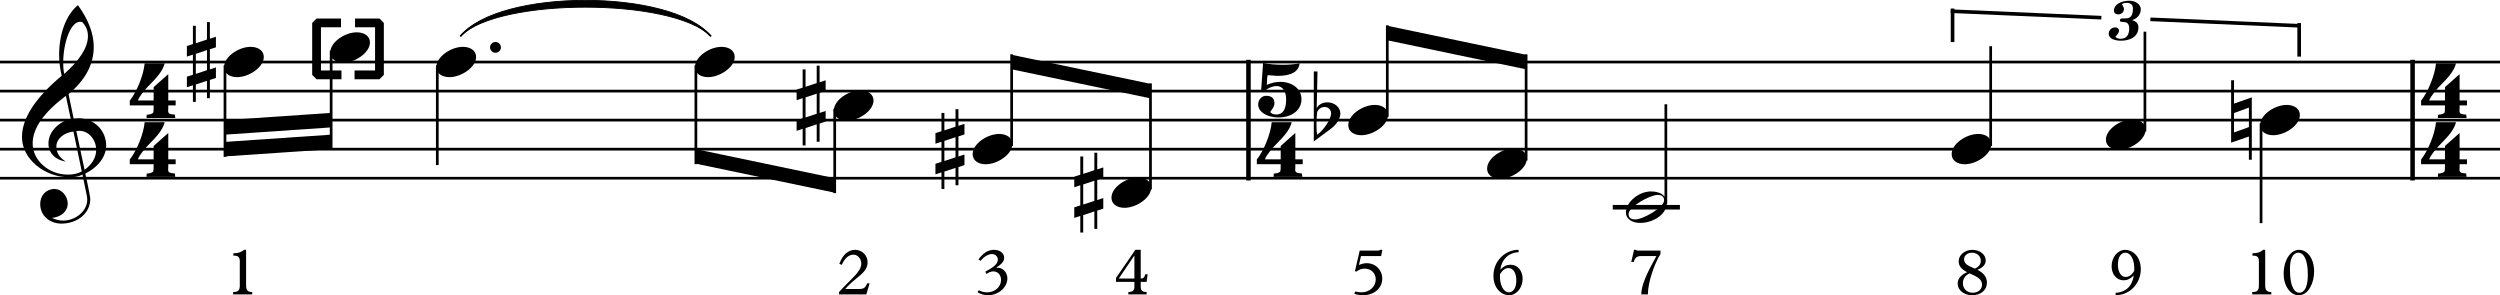 <?xml version="1.0" encoding="UTF-8" standalone="no"?>
<svg
   xmlns:dc="http://purl.org/dc/elements/1.1/"
   xmlns:cc="http://creativecommons.org/ns#"
   xmlns:rdf="http://www.w3.org/1999/02/22-rdf-syntax-ns#"
   xmlns:svg="http://www.w3.org/2000/svg"
   xmlns="http://www.w3.org/2000/svg"
   xmlns:sodipodi="http://sodipodi.sourceforge.net/DTD/sodipodi-0.dtd"
   xmlns:inkscape="http://www.inkscape.org/namespaces/inkscape"
   width="150.598mm"
   height="17.784mm"
   viewBox="0 0 1708.284 201.584"
   version="1.2"
   id="svg370"
   sodipodi:docname="Denisov dodecaphony 006.svg"
   inkscape:version="0.92.0 r15299">
  <sodipodi:namedview
     pagecolor="#ffffff"
     bordercolor="#666666"
     borderopacity="1"
     objecttolerance="10"
     gridtolerance="10"
     guidetolerance="10"
     inkscape:pageopacity="0"
     inkscape:pageshadow="2"
     inkscape:window-width="1951"
     inkscape:window-height="1520"
     id="namedview372"
     showgrid="false"
     fit-margin-top="0"
     fit-margin-left="0"
     fit-margin-right="0"
     fit-margin-bottom="0"
     showborder="false"
     inkscape:zoom="1.6287804"
     inkscape:cx="226.31297"
     inkscape:cy="-24.8468"
     inkscape:window-x="0"
     inkscape:window-y="0"
     inkscape:window-maximized="0"
     inkscape:current-layer="g368" />
  <desc
     id="desc10">Generated with Qt</desc>
  <defs
     id="defs12" />
  <g
     id="g368"
     style="fill:none;fill-rule:evenodd;stroke:#000000;stroke-width:1;stroke-linecap:square;stroke-linejoin:bevel"
     transform="translate(-187.264,-532.41)">
    <g
       transform="scale(0.62)"
       font-size="8.1"
       font-weight="400"
       font-style="normal"
       id="g16"
       style="font-style:normal;font-weight:400;font-size:8.1px;font-family:'MS Shell Dlg 2';fill:none;stroke:#000000;stroke-width:5;stroke-linecap:butt;stroke-linejoin:bevel;stroke-opacity:1">
      <path
         style="vector-effect:none;fill:none"
         d="m 1678,927 v 128"
         id="polyline14"
         inkscape:connector-curvature="0" />
    </g>
    <g
       transform="scale(0.62)"
       font-size="8.1"
       font-weight="400"
       font-style="normal"
       id="g20"
       style="font-style:normal;font-weight:400;font-size:8.1px;font-family:'MS Shell Dlg 2';fill:none;stroke:#000000;stroke-width:5;stroke-linecap:butt;stroke-linejoin:bevel;stroke-opacity:1">
      <path
         style="vector-effect:none;fill:none"
         d="m 2961,927 v 128"
         id="polyline18"
         inkscape:connector-curvature="0" />
    </g>
    <g
       transform="scale(0.62)"
       font-size="8.1"
       font-weight="400"
       font-style="normal"
       id="g26"
       style="font-style:normal;font-weight:400;font-size:8.1px;font-family:'MS Shell Dlg 2';fill:none;stroke:#000000;stroke-width:1;stroke-linecap:square;stroke-linejoin:bevel;stroke-opacity:1" />
    <g
       transform="matrix(0.62,0,0,0.62,340.423,692.455)"
       font-size="8.1"
       font-weight="400"
       font-style="normal"
       id="g30"
       style="font-style:normal;font-weight:400;font-size:8.1px;font-family:'MS Shell Dlg 2';fill:none;stroke:#000000;stroke-width:1;stroke-linecap:square;stroke-linejoin:bevel;stroke-opacity:1">
      <g
         aria-label="1"
         style="font-style:normal;font-weight:400;font-size:74px;font-family:'Plantin MT Std';fill:#000000;fill-opacity:1;stroke:none"
         id="text28">
        <path
           d="m 24.198,17.083 h -2.146 c -3.626,2.812 -6.66,3.774 -11.914,3.774 v 2.664 h 1.258 c 4.292,0 5.846,2.072 5.846,6.068 v 27.232 c 0,4.514 -1.924,6.734 -6.142,6.734 H 9.916 v 2.664 h 21.016 v -2.664 h -0.74 c -4.366,0 -5.994,-2.442 -5.994,-6.956 z"
           style="font-style:normal;font-weight:400;font-size:74px;font-family:'Plantin MT Std';fill:#000000;fill-opacity:1;stroke:none"
           id="path1356"
           inkscape:connector-curvature="0" />
      </g>
    </g>
    <g
       transform="matrix(0.62,0,0,0.62,340.423,692.455)"
       font-size="8.1"
       font-weight="400"
       font-style="normal"
       id="g32"
       style="font-style:normal;font-weight:400;font-size:8.1px;font-family:'MS Shell Dlg 2';fill:none;stroke:#000000;stroke-width:1;stroke-linecap:square;stroke-linejoin:bevel;stroke-opacity:1" />
    <g
       transform="scale(0.62)"
       font-size="8.1"
       font-weight="400"
       font-style="normal"
       id="g34"
       style="font-style:normal;font-weight:400;font-size:8.1px;font-family:'MS Shell Dlg 2';fill:none;stroke:#000000;stroke-width:1;stroke-linecap:square;stroke-linejoin:bevel;stroke-opacity:1" />
    <g
       transform="scale(0.62)"
       font-size="8.1"
       font-weight="400"
       font-style="normal"
       id="g40"
       style="font-style:normal;font-weight:400;font-size:8.1px;font-family:'MS Shell Dlg 2';fill:none;stroke:#000000;stroke-width:1;stroke-linecap:square;stroke-linejoin:bevel;stroke-opacity:1" />
    <g
       transform="matrix(0.62,0,0,0.62,758.356,692.455)"
       font-size="8.1"
       font-weight="400"
       font-style="normal"
       id="g44"
       style="font-style:normal;font-weight:400;font-size:8.1px;font-family:'MS Shell Dlg 2';fill:none;stroke:#000000;stroke-width:1;stroke-linecap:square;stroke-linejoin:bevel;stroke-opacity:1">
      <g
         aria-label="2"
         style="font-style:normal;font-weight:400;font-size:74px;font-family:'Plantin MT Std';fill:#000000;fill-opacity:1;stroke:none"
         id="text42">
        <path
           d="m 37.296,54.009 h -2.59 c -2.072,4.884 -3.922,6.216 -8.658,6.216 h -15.54 c 10.804,-13.098 24.568,-17.168 24.568,-29.378 0,-7.622 -6.068,-13.764 -13.764,-13.764 -7.622,0 -13.838,5.55 -17.39,15.466 l 2.738,1.11 c 3.034,-7.178 7.622,-11.248 12.802,-11.248 4.736,0 8.658,4.44 8.658,9.842 0,9.028 -10.878,16.28 -24.494,31.302 v 2.664 H 33.67 Z"
           style="font-style:normal;font-weight:400;font-size:74px;font-family:'Plantin MT Std';fill:#000000;fill-opacity:1;stroke:none"
           id="path1353"
           inkscape:connector-curvature="0" />
      </g>
    </g>
    <g
       transform="matrix(0.62,0,0,0.62,758.356,692.455)"
       font-size="8.1"
       font-weight="400"
       font-style="normal"
       id="g46"
       style="font-style:normal;font-weight:400;font-size:8.1px;font-family:'MS Shell Dlg 2';fill:none;stroke:#000000;stroke-width:1;stroke-linecap:square;stroke-linejoin:bevel;stroke-opacity:1" />
    <g
       transform="scale(0.62)"
       font-size="8.1"
       font-weight="400"
       font-style="normal"
       id="g48"
       style="font-style:normal;font-weight:400;font-size:8.1px;font-family:'MS Shell Dlg 2';fill:none;stroke:#000000;stroke-width:1;stroke-linecap:square;stroke-linejoin:bevel;stroke-opacity:1" />
    <g
       transform="matrix(0.62,0,0,0.62,853.228,692.455)"
       font-size="8.1"
       font-weight="400"
       font-style="normal"
       id="g52"
       style="font-style:normal;font-weight:400;font-size:8.1px;font-family:'MS Shell Dlg 2';fill:none;stroke:#000000;stroke-width:1;stroke-linecap:square;stroke-linejoin:bevel;stroke-opacity:1">
      <g
         aria-label="3"
         style="font-style:normal;font-weight:400;font-size:74px;font-family:'Plantin MT Std';fill:#000000;fill-opacity:1;stroke:none"
         id="text50">
        <path
           d="m 13.024,43.649 c 2.738,-1.85 5.328,-2.812 7.622,-2.812 4.81,0 8.51,3.922 8.51,9.398 0,7.77 -6.956,13.69 -15.392,13.69 -3.108,0 -5.55,-0.592 -9.102,-2.294 l -1.48,2.146 c 2.664,1.998 7.4,3.33 11.766,3.33 11.47,0 21.164,-8.732 21.164,-18.574 0,-6.364 -5.032,-12.654 -12.136,-11.618 l -0.148,-0.148 c 6.29,-4.144 8.732,-7.104 8.732,-10.878 0,-5.18 -4.736,-8.806 -11.248,-8.806 -6.586,0 -11.914,3.626 -17.02,10.508 l 2.072,1.628 c 4.366,-4.884 8.806,-7.474 12.802,-7.474 3.7,0 6.438,2.738 6.438,6.142 0,4.81 -4.514,8.14 -13.764,13.32 z"
           style="font-style:normal;font-weight:400;font-size:74px;font-family:'Plantin MT Std';fill:#000000;fill-opacity:1;stroke:none"
           id="path1350"
           inkscape:connector-curvature="0" />
      </g>
    </g>
    <g
       transform="matrix(0.62,0,0,0.62,853.228,692.455)"
       font-size="8.1"
       font-weight="400"
       font-style="normal"
       id="g54"
       style="font-style:normal;font-weight:400;font-size:8.1px;font-family:'MS Shell Dlg 2';fill:none;stroke:#000000;stroke-width:1;stroke-linecap:square;stroke-linejoin:bevel;stroke-opacity:1" />
    <g
       transform="scale(0.62)"
       font-size="8.1"
       font-weight="400"
       font-style="normal"
       id="g56"
       style="font-style:normal;font-weight:400;font-size:8.1px;font-family:'MS Shell Dlg 2';fill:none;stroke:#000000;stroke-width:1;stroke-linecap:square;stroke-linejoin:bevel;stroke-opacity:1" />
    <g
       transform="matrix(0.62,0,0,0.62,948.1,692.455)"
       font-size="8.1"
       font-weight="400"
       font-style="normal"
       id="g60"
       style="font-style:normal;font-weight:400;font-size:8.1px;font-family:'MS Shell Dlg 2';fill:none;stroke:#000000;stroke-width:1;stroke-linecap:square;stroke-linejoin:bevel;stroke-opacity:1">
      <g
         aria-label="4"
         style="font-style:normal;font-weight:400;font-size:74px;font-family:'Plantin MT Std';fill:#000000;fill-opacity:1;stroke:none"
         id="text58">
        <path
           d="m 30.044,52.381 h 6.512 l 1.11,-8.362 H 35.15 c -1.11,3.626 -2.146,4.736 -5.106,4.736 v -31.672 h -5.92 l -21.312,31.006 v 4.292 h 20.276 v 5.18 c 0,4.218 -1.628,5.994 -6.66,5.994 v 2.664 h 20.128 v -2.664 c -4.662,0 -6.512,-1.554 -6.512,-5.846 z m -6.956,-3.626 H 5.846 l 17.094,-25.234 h 0.148 z"
           style="font-style:normal;font-weight:400;font-size:74px;font-family:'Plantin MT Std';fill:#000000;fill-opacity:1;stroke:none"
           id="path1347"
           inkscape:connector-curvature="0" />
      </g>
    </g>
    <g
       transform="matrix(0.62,0,0,0.62,948.1,692.455)"
       font-size="8.1"
       font-weight="400"
       font-style="normal"
       id="g62"
       style="font-style:normal;font-weight:400;font-size:8.1px;font-family:'MS Shell Dlg 2';fill:none;stroke:#000000;stroke-width:1;stroke-linecap:square;stroke-linejoin:bevel;stroke-opacity:1" />
    <g
       transform="scale(0.62)"
       font-size="8.1"
       font-weight="400"
       font-style="normal"
       id="g64"
       style="font-style:normal;font-weight:400;font-size:8.1px;font-family:'MS Shell Dlg 2';fill:none;stroke:#000000;stroke-width:1;stroke-linecap:square;stroke-linejoin:bevel;stroke-opacity:1" />
    <g
       transform="matrix(0.62,0,0,0.62,1109.94,692.455)"
       font-size="8.1"
       font-weight="400"
       font-style="normal"
       id="g68"
       style="font-style:normal;font-weight:400;font-size:8.1px;font-family:'MS Shell Dlg 2';fill:none;stroke:#000000;stroke-width:1;stroke-linecap:square;stroke-linejoin:bevel;stroke-opacity:1">
      <g
         aria-label="5"
         style="font-style:normal;font-weight:400;font-size:74px;font-family:'Plantin MT Std';fill:#000000;fill-opacity:1;stroke:none"
         id="text66">
        <path
           d="m 10.36,17.971 -5.254,22.644 1.702,0.444 c 2.886,-2.294 5.624,-3.256 9.102,-3.256 7.03,0 12.136,4.958 12.136,11.988 0,7.844 -6.956,14.134 -15.54,14.134 -2.072,0 -4.218,-0.296 -7.03,-0.888 l -1.11,2.516 c 3.108,1.036 6.512,1.554 9.842,1.554 12.062,0 21.016,-7.77 21.016,-18.352 0,-9.546 -7.474,-16.946 -17.094,-16.946 -2.812,0 -5.18,0.592 -8.584,1.998 l 2.22,-9.842 h 22.2 l 1.406,-6.882 h -2.516 c -0.592,0.74 -1.332,0.888 -4.292,0.888 z"
           style="font-style:normal;font-weight:400;font-size:74px;font-family:'Plantin MT Std';fill:#000000;fill-opacity:1;stroke:none"
           id="path1344"
           inkscape:connector-curvature="0" />
      </g>
    </g>
    <g
       transform="matrix(0.62,0,0,0.62,1109.94,692.455)"
       font-size="8.1"
       font-weight="400"
       font-style="normal"
       id="g70"
       style="font-style:normal;font-weight:400;font-size:8.1px;font-family:'MS Shell Dlg 2';fill:none;stroke:#000000;stroke-width:1;stroke-linecap:square;stroke-linejoin:bevel;stroke-opacity:1" />
    <g
       transform="scale(0.62)"
       font-size="8.1"
       font-weight="400"
       font-style="normal"
       id="g72"
       style="font-style:normal;font-weight:400;font-size:8.1px;font-family:'MS Shell Dlg 2';fill:none;stroke:#000000;stroke-width:1;stroke-linecap:square;stroke-linejoin:bevel;stroke-opacity:1" />
    <g
       transform="matrix(0.62,0,0,0.62,1204.81,692.455)"
       font-size="8.1"
       font-weight="400"
       font-style="normal"
       id="g76"
       style="font-style:normal;font-weight:400;font-size:8.1px;font-family:'MS Shell Dlg 2';fill:none;stroke:#000000;stroke-width:1;stroke-linecap:square;stroke-linejoin:bevel;stroke-opacity:1">
      <g
         aria-label="6"
         style="font-style:normal;font-weight:400;font-size:74px;font-family:'Plantin MT Std';fill:#000000;fill-opacity:1;stroke:none"
         id="text74">
        <path
           d="m 32.486,17.083 c -14.208,-0.296 -27.75,11.914 -27.75,28.49 0,14.578 9.398,21.534 17.168,21.534 8.214,0 15.022,-8.14 15.022,-18.056 0,-8.88 -5.55,-15.54 -13.172,-15.54 -3.996,0 -7.548,1.332 -11.174,5.254 l -0.148,-0.148 c 1.628,-11.914 9.916,-18.574 20.054,-18.944 z m -20.498,26.714 c 3.256,-4.736 5.846,-6.586 9.472,-6.586 5.032,0 8.51,5.402 8.51,13.468 0,8.732 -3.7,13.246 -8.14,13.246 -6.29,0 -10.656,-8.88 -9.842,-20.128 z"
           style="font-style:normal;font-weight:400;font-size:74px;font-family:'Plantin MT Std';fill:#000000;fill-opacity:1;stroke:none"
           id="path1341"
           inkscape:connector-curvature="0" />
      </g>
    </g>
    <g
       transform="matrix(0.62,0,0,0.62,1204.81,692.455)"
       font-size="8.1"
       font-weight="400"
       font-style="normal"
       id="g78"
       style="font-style:normal;font-weight:400;font-size:8.1px;font-family:'MS Shell Dlg 2';fill:none;stroke:#000000;stroke-width:1;stroke-linecap:square;stroke-linejoin:bevel;stroke-opacity:1" />
    <g
       transform="scale(0.62)"
       font-size="8.1"
       font-weight="400"
       font-style="normal"
       id="g80"
       style="font-style:normal;font-weight:400;font-size:8.1px;font-family:'MS Shell Dlg 2';fill:none;stroke:#000000;stroke-width:1;stroke-linecap:square;stroke-linejoin:bevel;stroke-opacity:1" />
    <g
       transform="matrix(0.62,0,0,0.62,1299.69,692.455)"
       font-size="8.1"
       font-weight="400"
       font-style="normal"
       id="g84"
       style="font-style:normal;font-weight:400;font-size:8.1px;font-family:'MS Shell Dlg 2';fill:none;stroke:#000000;stroke-width:1;stroke-linecap:square;stroke-linejoin:bevel;stroke-opacity:1">
      <g
         aria-label="7"
         style="font-style:normal;font-weight:400;font-size:74px;font-family:'Plantin MT Std';fill:#000000;fill-opacity:1;stroke:none"
         id="text82">
        <path
           d="m 21.904,66.219 c 0.074,-13.172 7.03,-33.67 13.912,-44.474 v -3.774 H 13.912 c -1.184,0 -2.22,0 -3.108,-0.074 -0.888,-0.074 -1.702,-0.296 -2.368,-0.814 H 6.66 l -3.034,13.32 h 2.738 c 1.258,-4.736 3.478,-6.438 8.214,-6.438 h 16.724 c -10.508,18.87 -16.65,32.042 -16.65,42.254 z"
           style="font-style:normal;font-weight:400;font-size:74px;font-family:'Plantin MT Std';fill:#000000;fill-opacity:1;stroke:none"
           id="path1338"
           inkscape:connector-curvature="0" />
      </g>
    </g>
    <g
       transform="matrix(0.62,0,0,0.62,1299.69,692.455)"
       font-size="8.1"
       font-weight="400"
       font-style="normal"
       id="g86"
       style="font-style:normal;font-weight:400;font-size:8.1px;font-family:'MS Shell Dlg 2';fill:none;stroke:#000000;stroke-width:1;stroke-linecap:square;stroke-linejoin:bevel;stroke-opacity:1" />
    <g
       transform="scale(0.62)"
       font-size="8.1"
       font-weight="400"
       font-style="normal"
       id="g88"
       style="font-style:normal;font-weight:400;font-size:8.1px;font-family:'MS Shell Dlg 2';fill:none;stroke:#000000;stroke-width:1;stroke-linecap:square;stroke-linejoin:bevel;stroke-opacity:1" />
    <g
       transform="matrix(0.62,0,0,0.62,1522.29,692.455)"
       font-size="8.1"
       font-weight="400"
       font-style="normal"
       id="g92"
       style="font-style:normal;font-weight:400;font-size:8.1px;font-family:'MS Shell Dlg 2';fill:none;stroke:#000000;stroke-width:1;stroke-linecap:square;stroke-linejoin:bevel;stroke-opacity:1">
      <g
         aria-label="8"
         style="font-style:normal;font-weight:400;font-size:74px;font-family:'Plantin MT Std';fill:#000000;fill-opacity:1;stroke:none"
         id="text90">
        <path
           d="m 14.726,41.725 c -6.216,2.664 -10.434,6.808 -10.434,12.58 0,7.252 6.956,12.802 16.058,12.802 9.546,0 16.206,-5.698 16.206,-13.838 0,-5.92 -3.478,-10.73 -10.434,-14.134 6.29,-2.664 9.102,-5.92 9.102,-10.508 0,-6.438 -6.512,-11.544 -14.726,-11.544 -8.288,0 -15.096,5.698 -15.096,12.654 0,5.032 2.886,8.584 9.324,11.988 z m 8.584,-3.922 c -5.18,-2.442 -11.988,-4.144 -11.988,-10.286 0,-4.07 3.774,-7.252 8.658,-7.252 5.698,0 9.842,3.774 9.842,8.954 0,3.774 -2.146,6.586 -6.512,8.584 z m -5.92,5.254 c 8.806,3.7 13.764,6.438 13.764,12.506 0,5.106 -4.218,8.806 -10.212,8.806 -6.438,0 -10.878,-4.366 -10.878,-10.656 0,-4.662 2.59,-8.436 7.326,-10.656 z"
           style="font-style:normal;font-weight:400;font-size:74px;font-family:'Plantin MT Std';fill:#000000;fill-opacity:1;stroke:none"
           id="path1335"
           inkscape:connector-curvature="0" />
      </g>
    </g>
    <g
       transform="matrix(0.62,0,0,0.62,1522.29,692.455)"
       font-size="8.1"
       font-weight="400"
       font-style="normal"
       id="g94"
       style="font-style:normal;font-weight:400;font-size:8.1px;font-family:'MS Shell Dlg 2';fill:none;stroke:#000000;stroke-width:1;stroke-linecap:square;stroke-linejoin:bevel;stroke-opacity:1" />
    <g
       transform="scale(0.62)"
       font-size="8.1"
       font-weight="400"
       font-style="normal"
       id="g96"
       style="font-style:normal;font-weight:400;font-size:8.1px;font-family:'MS Shell Dlg 2';fill:none;stroke:#000000;stroke-width:1;stroke-linecap:square;stroke-linejoin:bevel;stroke-opacity:1" />
    <g
       transform="matrix(0.62,0,0,0.62,1627.71,692.455)"
       font-size="8.1"
       font-weight="400"
       font-style="normal"
       id="g100"
       style="font-style:normal;font-weight:400;font-size:8.1px;font-family:'MS Shell Dlg 2';fill:none;stroke:#000000;stroke-width:1;stroke-linecap:square;stroke-linejoin:bevel;stroke-opacity:1">
      <g
         aria-label="9"
         style="font-style:normal;font-weight:400;font-size:74px;font-family:'Plantin MT Std';fill:#000000;fill-opacity:1;stroke:none"
         id="text98">
        <path
           d="m 8.362,67.107 c 16.65,-0.074 27.75,-14.06 27.75,-28.416 0,-14.948 -9.62,-21.608 -17.168,-21.608 -8.214,0 -15.022,8.214 -15.022,18.056 0,8.88 5.55,15.54 13.172,15.54 3.996,0 7.252,-1.48 11.1,-5.18 l 0.148,0.148 c -1.924,12.21 -9.324,18.13 -19.98,18.87 z m 20.498,-26.714 c -2.664,4.44 -5.846,6.586 -9.472,6.586 -5.032,0 -8.51,-5.476 -8.51,-13.468 0,-8.584 3.404,-13.246 8.288,-13.246 5.624,0 10.508,7.622 9.694,20.128 z"
           style="font-style:normal;font-weight:400;font-size:74px;font-family:'Plantin MT Std';fill:#000000;fill-opacity:1;stroke:none"
           id="path1332"
           inkscape:connector-curvature="0" />
      </g>
    </g>
    <g
       transform="matrix(0.62,0,0,0.62,1627.71,692.455)"
       font-size="8.1"
       font-weight="400"
       font-style="normal"
       id="g102"
       style="font-style:normal;font-weight:400;font-size:8.1px;font-family:'MS Shell Dlg 2';fill:none;stroke:#000000;stroke-width:1;stroke-linecap:square;stroke-linejoin:bevel;stroke-opacity:1" />
    <g
       transform="scale(0.62)"
       font-size="8.1"
       font-weight="400"
       font-style="normal"
       id="g104"
       style="font-style:normal;font-weight:400;font-size:8.1px;font-family:'MS Shell Dlg 2';fill:none;stroke:#000000;stroke-width:1;stroke-linecap:square;stroke-linejoin:bevel;stroke-opacity:1" />
    <g
       transform="matrix(0.62,0,0,0.62,1720.1,692.455)"
       font-size="8.1"
       font-weight="400"
       font-style="normal"
       id="g108"
       style="font-style:normal;font-weight:400;font-size:8.1px;font-family:'MS Shell Dlg 2';fill:none;stroke:#000000;stroke-width:1;stroke-linecap:square;stroke-linejoin:bevel;stroke-opacity:1">
      <g
         aria-label="10"
         style="font-style:normal;font-weight:400;font-size:74px;font-family:'Plantin MT Std';fill:#000000;fill-opacity:1;stroke:none"
         id="text106">
        <path
           d="m 24.198,17.083 h -2.146 c -3.626,2.812 -6.66,3.774 -11.914,3.774 v 2.664 h 1.258 c 4.292,0 5.846,2.072 5.846,6.068 v 27.232 c 0,4.514 -1.924,6.734 -6.142,6.734 H 9.916 v 2.664 h 21.016 v -2.664 h -0.74 c -4.366,0 -5.994,-2.442 -5.994,-6.956 z"
           style="font-style:normal;font-weight:400;font-size:74px;font-family:'Plantin MT Std';fill:#000000;fill-opacity:1;stroke:none"
           id="path1327"
           inkscape:connector-curvature="0" />
        <path
           d="m 44.528,43.575 c 0,6.216 1.406,11.544 4.44,16.132 3.256,4.958 7.326,7.4 12.21,7.4 5.106,0 9.398,-2.96 12.58,-8.51 2.886,-5.18 4.366,-11.322 4.366,-17.76 0,-13.69 -7.03,-23.754 -16.724,-23.754 -9.472,0 -16.872,11.766 -16.872,26.492 z m 6.956,-4.44 c 0,-6.512 0.518,-9.916 1.924,-13.246 1.406,-3.404 4.218,-5.624 7.104,-5.624 6.808,0 10.656,8.658 10.656,24.198 0,5.994 -0.592,9.916 -1.924,13.542 -1.406,3.922 -4.292,6.364 -7.474,6.364 -2.664,0 -5.106,-1.702 -6.66,-4.81 -1.332,-2.59 -2.22,-5.18 -2.664,-7.77 -0.592,-3.7 -0.962,-8.14 -0.962,-12.654 z"
           style="font-style:normal;font-weight:400;font-size:74px;font-family:'Plantin MT Std';fill:#000000;fill-opacity:1;stroke:none"
           id="path1329"
           inkscape:connector-curvature="0" />
      </g>
    </g>
    <g
       transform="matrix(0.62,0,0,0.62,1720.1,692.455)"
       font-size="8.1"
       font-weight="400"
       font-style="normal"
       id="g110"
       style="font-style:normal;font-weight:400;font-size:8.1px;font-family:'MS Shell Dlg 2';fill:none;stroke:#000000;stroke-width:1;stroke-linecap:square;stroke-linejoin:bevel;stroke-opacity:1" />
    <g
       transform="scale(0.62)"
       font-size="8.1"
       font-weight="400"
       font-style="normal"
       id="g112"
       style="font-style:normal;font-weight:400;font-size:8.1px;font-family:'MS Shell Dlg 2';fill:none;stroke:#000000;stroke-width:1;stroke-linecap:square;stroke-linejoin:bevel;stroke-opacity:1" />
    <g
       transform="matrix(0.62,0,0,0.62,275.935,493.662)"
       font-size="8.1"
       font-weight="400"
       font-style="normal"
       id="g118"
       style="font-style:normal;font-weight:400;font-size:8.1px;font-family:'MS Shell Dlg 2';fill:none;stroke:#000000;stroke-width:1;stroke-linecap:square;stroke-linejoin:bevel;stroke-opacity:1">
      <g
         aria-label="4"
         style="font-style:normal;font-weight:400;font-size:129px;font-family:'Opus Std';fill:#000000;fill-opacity:1;stroke:none"
         id="text114">
        <path
           d="m 50.568,178.516 v -5.418 h -8.127 v -29.025 l -16.125,14.319 v 14.706 H 8.901 c 1.935,-4.902 7.224,-11.61 15.867,-20.253 7.869,-7.869 12.384,-14.835 13.674,-20.64 H 16.383 c -1.032,12.642 -8.514,31.089 -16.383,41.151 v 5.16 h 26.316 c 0,4.515 -0.129,7.095 -0.387,7.74 -0.774,1.419 -3.225,2.322 -7.224,2.58 l -0.258,3.612 h 31.734 l -0.516,-3.741 c -6.192,-0.516 -7.353,-1.161 -7.353,-4.386 0,-0.387 0,-1.161 0.129,-2.451 v -3.354 z"
           style="font-style:normal;font-weight:400;font-size:129px;font-family:'Opus Std';fill:#000000;fill-opacity:1;stroke:none"
           id="path1321"
           inkscape:connector-curvature="0" />
      </g>
      <g
         aria-label="4"
         style="font-style:normal;font-weight:400;font-size:129px;font-family:'Opus Std';fill:#000000;fill-opacity:1;stroke:none"
         id="text116">
        <path
           d="m 50.568,243.375 v -5.418 h -8.127 v -29.025 l -16.125,14.319 v 14.706 H 8.901 c 1.935,-4.902 7.224,-11.61 15.867,-20.253 7.869,-7.869 12.384,-14.835 13.674,-20.64 H 16.383 C 15.351,209.706 7.869,228.153 0,238.215 v 5.16 h 26.316 c 0,4.515 -0.129,7.095 -0.387,7.74 -0.774,1.419 -3.225,2.322 -7.224,2.58 l -0.258,3.612 h 31.734 l -0.516,-3.741 c -6.192,-0.516 -7.353,-1.161 -7.353,-4.386 0,-0.387 0,-1.161 0.129,-2.451 v -3.354 z"
           style="font-style:normal;font-weight:400;font-size:129px;font-family:'Opus Std';fill:#000000;fill-opacity:1;stroke:none"
           id="path1324"
           inkscape:connector-curvature="0" />
      </g>
    </g>
    <g
       transform="matrix(0.62,0,0,0.62,275.935,493.662)"
       font-size="8.1"
       font-weight="400"
       font-style="normal"
       id="g120"
       style="font-style:normal;font-weight:400;font-size:8.1px;font-family:'MS Shell Dlg 2';fill:none;stroke:#000000;stroke-width:1;stroke-linecap:square;stroke-linejoin:bevel;stroke-opacity:1" />
    <g
       transform="scale(0.62)"
       font-size="8.1"
       font-weight="400"
       font-style="normal"
       id="g122"
       style="font-style:normal;font-weight:400;font-size:8.1px;font-family:'MS Shell Dlg 2';fill:none;stroke:#000000;stroke-width:1;stroke-linecap:square;stroke-linejoin:bevel;stroke-opacity:1" />
    <g
       transform="matrix(0.62,0,0,0.62,1046.07,493.662)"
       font-size="8.1"
       font-weight="400"
       font-style="normal"
       id="g128"
       style="font-style:normal;font-weight:400;font-size:8.1px;font-family:'MS Shell Dlg 2';fill:none;stroke:#000000;stroke-width:1;stroke-linecap:square;stroke-linejoin:bevel;stroke-opacity:1">
      <g
         aria-label="5"
         style="font-style:normal;font-weight:400;font-size:129px;font-family:'Opus Std';fill:#000000;fill-opacity:1;stroke:none"
         id="text124">
        <path
           d="m 1.484,177.613 c 0,7.224 8.385,14.19 22.446,14.19 14.319,0 25.284,-7.869 25.284,-19.995 0,-11.739 -10.449,-19.221 -23.349,-19.221 -5.16,0 -10.062,1.161 -14.835,3.354 0,-3.741 0.516,-10.707 1.032,-10.707 1.935,0 8.901,0.774 10.707,0.774 15.222,0 23.349,-4.644 24.381,-13.803 -5.805,1.032 -11.61,1.548 -17.544,1.548 -9.417,0 -16.899,-0.645 -22.704,-2.064 -0.903,13.803 -1.677,24.252 -2.193,31.089 6.708,-0.903 4.644,-1.032 6.579,-2.193 3.741,-2.193 7.224,-3.354 10.578,-3.354 6.708,0 10.449,5.934 10.449,14.706 0,11.094 -3.612,16.641 -10.836,16.641 -2.967,0 -5.289,-0.903 -6.708,-2.709 0.129,-0.774 4.644,-5.418 4.644,-9.546 0,-5.547 -3.096,-8.385 -9.159,-8.385 -5.031,0 -8.772,4.515 -8.772,9.675 z"
           style="font-style:normal;font-weight:400;font-size:129px;font-family:'Opus Std';fill:#000000;fill-opacity:1;stroke:none"
           id="path1315"
           inkscape:connector-curvature="0" />
      </g>
      <g
         aria-label="4"
         style="font-style:normal;font-weight:400;font-size:129px;font-family:'Opus Std';fill:#000000;fill-opacity:1;stroke:none"
         id="text126">
        <path
           d="m 50.568,243.375 v -5.418 h -8.127 v -29.025 l -16.125,14.319 v 14.706 H 8.901 c 1.935,-4.902 7.224,-11.61 15.867,-20.253 7.869,-7.869 12.384,-14.835 13.674,-20.64 H 16.383 C 15.351,209.706 7.869,228.153 0,238.215 v 5.16 h 26.316 c 0,4.515 -0.129,7.095 -0.387,7.74 -0.774,1.419 -3.225,2.322 -7.224,2.58 l -0.258,3.612 h 31.734 l -0.516,-3.741 c -6.192,-0.516 -7.353,-1.161 -7.353,-4.386 0,-0.387 0,-1.161 0.129,-2.451 v -3.354 z"
           style="font-style:normal;font-weight:400;font-size:129px;font-family:'Opus Std';fill:#000000;fill-opacity:1;stroke:none"
           id="path1318"
           inkscape:connector-curvature="0" />
      </g>
    </g>
    <g
       transform="matrix(0.62,0,0,0.62,1046.07,493.662)"
       font-size="8.1"
       font-weight="400"
       font-style="normal"
       id="g130"
       style="font-style:normal;font-weight:400;font-size:8.1px;font-family:'MS Shell Dlg 2';fill:none;stroke:#000000;stroke-width:1;stroke-linecap:square;stroke-linejoin:bevel;stroke-opacity:1" />
    <g
       transform="scale(0.62)"
       font-size="8.1"
       font-weight="400"
       font-style="normal"
       id="g132"
       style="font-style:normal;font-weight:400;font-size:8.1px;font-family:'MS Shell Dlg 2';fill:none;stroke:#000000;stroke-width:1;stroke-linecap:square;stroke-linejoin:bevel;stroke-opacity:1" />
    <g
       transform="matrix(0.62,0,0,0.62,1841.63,493.662)"
       font-size="8.1"
       font-weight="400"
       font-style="normal"
       id="g138"
       style="font-style:normal;font-weight:400;font-size:8.1px;font-family:'MS Shell Dlg 2';fill:none;stroke:#000000;stroke-width:1;stroke-linecap:square;stroke-linejoin:bevel;stroke-opacity:1">
      <g
         aria-label="4"
         style="font-style:normal;font-weight:400;font-size:129px;font-family:'Opus Std';fill:#000000;fill-opacity:1;stroke:none"
         id="text134">
        <path
           d="m 50.568,178.516 v -5.418 h -8.127 v -29.025 l -16.125,14.319 v 14.706 H 8.901 c 1.935,-4.902 7.224,-11.61 15.867,-20.253 7.869,-7.869 12.384,-14.835 13.674,-20.64 H 16.383 c -1.032,12.642 -8.514,31.089 -16.383,41.151 v 5.16 h 26.316 c 0,4.515 -0.129,7.095 -0.387,7.74 -0.774,1.419 -3.225,2.322 -7.224,2.58 l -0.258,3.612 h 31.734 l -0.516,-3.741 c -6.192,-0.516 -7.353,-1.161 -7.353,-4.386 0,-0.387 0,-1.161 0.129,-2.451 v -3.354 z"
           style="font-style:normal;font-weight:400;font-size:129px;font-family:'Opus Std';fill:#000000;fill-opacity:1;stroke:none"
           id="path1309"
           inkscape:connector-curvature="0" />
      </g>
      <g
         aria-label="4"
         style="font-style:normal;font-weight:400;font-size:129px;font-family:'Opus Std';fill:#000000;fill-opacity:1;stroke:none"
         id="text136">
        <path
           d="m 50.568,243.375 v -5.418 h -8.127 v -29.025 l -16.125,14.319 v 14.706 H 8.901 c 1.935,-4.902 7.224,-11.61 15.867,-20.253 7.869,-7.869 12.384,-14.835 13.674,-20.64 H 16.383 C 15.351,209.706 7.869,228.153 0,238.215 v 5.16 h 26.316 c 0,4.515 -0.129,7.095 -0.387,7.74 -0.774,1.419 -3.225,2.322 -7.224,2.58 l -0.258,3.612 h 31.734 l -0.516,-3.741 c -6.192,-0.516 -7.353,-1.161 -7.353,-4.386 0,-0.387 0,-1.161 0.129,-2.451 v -3.354 z"
           style="font-style:normal;font-weight:400;font-size:129px;font-family:'Opus Std';fill:#000000;fill-opacity:1;stroke:none"
           id="path1312"
           inkscape:connector-curvature="0" />
      </g>
    </g>
    <g
       transform="matrix(0.62,0,0,0.62,1841.63,493.662)"
       font-size="8.1"
       font-weight="400"
       font-style="normal"
       id="g140"
       style="font-style:normal;font-weight:400;font-size:8.1px;font-family:'MS Shell Dlg 2';fill:none;stroke:#000000;stroke-width:1;stroke-linecap:square;stroke-linejoin:bevel;stroke-opacity:1" />
    <g
       transform="scale(0.62)"
       font-size="8.1"
       font-weight="400"
       font-style="normal"
       id="g142"
       style="font-style:normal;font-weight:400;font-size:8.1px;font-family:'MS Shell Dlg 2';fill:none;stroke:#000000;stroke-width:1;stroke-linecap:square;stroke-linejoin:bevel;stroke-opacity:1" />
    <g
       transform="matrix(0.517,0,0,0.62,31.214,0)"
       font-size="8.1"
       font-weight="400"
       font-style="normal"
       id="g146"
       style="font-style:normal;font-weight:400;font-size:8.1px;font-family:'MS Shell Dlg 2';fill:none;stroke:#000000;stroke-width:3;stroke-linecap:butt;stroke-linejoin:bevel;stroke-opacity:1">
      <path
         style="vector-effect:none;fill:none"
         d="M 302,1055 H 3608"
         id="polyline144"
         inkscape:connector-curvature="0" />
    </g>
    <g
       transform="matrix(0.517,0,0,0.62,31.214,0)"
       font-size="8.1"
       font-weight="400"
       font-style="normal"
       id="g150"
       style="font-style:normal;font-weight:400;font-size:8.1px;font-family:'MS Shell Dlg 2';fill:none;stroke:#000000;stroke-width:3;stroke-linecap:butt;stroke-linejoin:bevel;stroke-opacity:1">
      <path
         style="vector-effect:none;fill:none"
         d="M 302,1023 H 3608"
         id="polyline148"
         inkscape:connector-curvature="0" />
    </g>
    <g
       transform="matrix(0.517,0,0,0.62,31.214,0)"
       font-size="8.1"
       font-weight="400"
       font-style="normal"
       id="g154"
       style="font-style:normal;font-weight:400;font-size:8.1px;font-family:'MS Shell Dlg 2';fill:none;stroke:#000000;stroke-width:3;stroke-linecap:butt;stroke-linejoin:bevel;stroke-opacity:1">
      <path
         style="vector-effect:none;fill:none"
         d="M 302,991 H 3608"
         id="polyline152"
         inkscape:connector-curvature="0" />
    </g>
    <g
       transform="matrix(0.517,0,0,0.62,31.214,0)"
       font-size="8.1"
       font-weight="400"
       font-style="normal"
       id="g158"
       style="font-style:normal;font-weight:400;font-size:8.1px;font-family:'MS Shell Dlg 2';fill:none;stroke:#000000;stroke-width:3;stroke-linecap:butt;stroke-linejoin:bevel;stroke-opacity:1">
      <path
         style="vector-effect:none;fill:none"
         d="M 302,959 H 3608"
         id="polyline156"
         inkscape:connector-curvature="0" />
    </g>
    <g
       transform="matrix(0.517,0,0,0.62,31.214,0)"
       font-size="8.1"
       font-weight="400"
       font-style="normal"
       id="g162"
       style="font-style:normal;font-weight:400;font-size:8.1px;font-family:'MS Shell Dlg 2';fill:none;stroke:#000000;stroke-width:3;stroke-linecap:butt;stroke-linejoin:bevel;stroke-opacity:1">
      <path
         style="vector-effect:none;fill:none"
         d="M 302,927 H 3608"
         id="polyline160"
         inkscape:connector-curvature="0" />
    </g>
    <g
       transform="scale(0.62)"
       font-size="128"
       font-weight="400"
       font-style="normal"
       id="g166"
       style="font-style:normal;font-weight:400;font-size:128px;font-family:'Opus Std';fill:none;stroke:#000000;stroke-width:1;stroke-linecap:butt;stroke-linejoin:bevel;stroke-opacity:1">
      <g
         aria-label=""
         style="font-style:normal;font-weight:400;font-size:128px;font-family:'Opus Std';fill:#000000;fill-opacity:1;stroke:none"
         id="text164">
        <path
           d="m 392.944,1051.032 4.864,23.68 c 0.256,1.408 0.384,2.688 0.384,3.968 0,12.544 -12.8,23.04 -26.624,23.04 -4.224,0 -8.32,-1.024 -12.16,-2.944 9.856,-1.024 17.28,-7.04 17.28,-15.872 0,-7.808 -6.4,-16 -14.592,-16 -9.344,0 -15.744,7.168 -15.744,16.512 0,13.056 10.624,21.632 23.424,21.632 17.152,0 31.744,-11.136 31.744,-27.136 0,-3.584 -5.632,-28.928 -5.504,-28.032 13.696,-6.656 23.04,-18.432 23.04,-30.848 0,-17.024 -13.696,-30.08 -30.72,-30.08 -0.256,0 -2.048,0.128 -5.12,0.384 l -5.632,-27.008 c 19.072,-16.128 27.776,-33.28 27.776,-52.096 0,-14.464 -5.76,-29.824 -17.408,-45.952 -13.184,10.624 -20.736,31.872 -20.736,54.528 0,8.064 1.024,15.872 2.816,23.296 -29.184,24.448 -43.776,46.976 -43.776,67.584 0,24.192 24.96,44.288 52.096,44.288 6.016,0 10.496,-0.896 14.592,-2.944 z M 392.56,882.84 c 4.224,4.352 6.4,9.472 6.4,15.488 0,12.416 -8.832,26.368 -26.112,41.728 -0.896,-3.712 -1.152,-7.808 -1.152,-12.288 0,-21.504 7.936,-45.184 18.56,-45.184 0.896,0 1.664,0.128 2.304,0.256 z m 2.688,162.944 -9.088,-42.752 c 1.792,-0.128 2.816,-0.256 3.2,-0.256 11.008,0 18.688,10.368 18.688,20.992 0,8.448 -4.48,15.872 -12.8,22.016 z m -12.288,-42.24 9.216,44.032 c -4.48,2.432 -9.472,3.456 -15.488,3.456 -20.736,0 -38.656,-15.488 -38.656,-34.304 0,-17.024 12.672,-34.56 36.608,-52.48 l 5.376,25.6 c -13.312,2.816 -24.576,14.08 -24.576,26.752 0,10.752 7.68,18.304 19.2,20.096 -7.04,-4.352 -10.496,-9.856 -10.496,-16.384 0,-8.832 8.192,-15.36 18.816,-16.768 z"
           style="font-style:normal;font-weight:400;font-size:128px;font-family:'Opus Std';fill:#000000;fill-opacity:1;stroke:none"
           id="path1301"
           inkscape:connector-curvature="0" />
      </g>
    </g>
    <g
       transform="scale(0.62)"
       font-size="128"
       font-weight="400"
       font-style="normal"
       id="g170"
       style="font-style:normal;font-weight:400;font-size:128px;font-family:'Opus Std';fill:#000000;fill-opacity:1;stroke:none">
      <path
         d="m 550,1007 117,-8 v -16 l -117,8 v 16"
         id="path168"
         inkscape:connector-curvature="0"
         style="vector-effect:none;fill-rule:evenodd" />
    </g>
    <g
       transform="scale(0.62)"
       font-size="128"
       font-weight="400"
       font-style="normal"
       id="g174"
       style="font-style:normal;font-weight:400;font-size:128px;font-family:'Opus Std';fill:#000000;fill-opacity:1;stroke:none">
      <path
         d="m 550,1031 117,-8 v -16 l -117,8 v 16"
         id="path172"
         inkscape:connector-curvature="0"
         style="vector-effect:none;fill-rule:evenodd" />
    </g>
    <g
       transform="scale(0.62)"
       font-size="128"
       font-weight="400"
       font-style="normal"
       id="g178"
       style="font-style:normal;font-weight:400;font-size:128px;font-family:'Opus Std';fill:#000000;fill-opacity:1;stroke:none">
      <path
         d="m 1069,1039 153,32 v -16 l -153,-32 v 16"
         id="path176"
         inkscape:connector-curvature="0"
         style="vector-effect:none;fill-rule:evenodd" />
    </g>
    <g
       transform="scale(0.62)"
       font-size="128"
       font-weight="400"
       font-style="normal"
       id="g182"
       style="font-style:normal;font-weight:400;font-size:128px;font-family:'Opus Std';fill:#000000;fill-opacity:1;stroke:none">
      <path
         d="m 1417,935 153,32 v -16 l -153,-32 v 16"
         id="path180"
         inkscape:connector-curvature="0"
         style="vector-effect:none;fill-rule:evenodd" />
    </g>
    <g
       transform="scale(0.62)"
       font-size="128"
       font-weight="400"
       font-style="normal"
       id="g186"
       style="font-style:normal;font-weight:400;font-size:128px;font-family:'Opus Std';fill:#000000;fill-opacity:1;stroke:none">
      <path
         d="m 1831,903 153,32 v -16 l -153,-32 v 16"
         id="path184"
         inkscape:connector-curvature="0"
         style="vector-effect:none;fill-rule:evenodd" />
    </g>
    <g
       transform="scale(0.62)"
       font-size="128"
       font-weight="400"
       font-style="normal"
       id="g190"
       style="font-style:normal;font-weight:400;font-size:128px;font-family:'Opus Std';fill:#000000;fill-opacity:1;stroke:#000000;stroke-width:4;stroke-linecap:butt;stroke-linejoin:bevel;stroke-opacity:1">
      <path
         style="vector-effect:none;fill:none"
         d="m 2454,870 v 33"
         id="polyline188"
         inkscape:connector-curvature="0" />
    </g>
    <g
       transform="scale(0.62)"
       font-size="128"
       font-weight="400"
       font-style="normal"
       id="g194"
       style="font-style:normal;font-weight:400;font-size:128px;font-family:'Opus Std';fill:#000000;fill-opacity:1;stroke:#000000;stroke-width:4;stroke-linecap:butt;stroke-linejoin:bevel;stroke-opacity:1">
      <path
         style="vector-effect:none;fill:none"
         d="m 2836,886 v 33"
         id="polyline192"
         inkscape:connector-curvature="0" />
    </g>
    <g
       transform="scale(0.62)"
       font-size="128"
       font-weight="400"
       font-style="normal"
       id="g198"
       style="font-style:normal;font-weight:400;font-size:128px;font-family:'Opus Std';fill:#000000;fill-opacity:1;stroke:#000000;stroke-width:4;stroke-linecap:butt;stroke-linejoin:bevel;stroke-opacity:1">
      <path
         style="vector-effect:none;fill:none"
         d="m 2454,871 162,7"
         id="polyline196"
         inkscape:connector-curvature="0" />
    </g>
    <g
       transform="scale(0.62)"
       font-size="128"
       font-weight="400"
       font-style="normal"
       id="g202"
       style="font-style:normal;font-weight:400;font-size:128px;font-family:'Opus Std';fill:#000000;fill-opacity:1;stroke:#000000;stroke-width:4;stroke-linecap:butt;stroke-linejoin:bevel;stroke-opacity:1">
      <path
         style="vector-effect:none;fill:none"
         d="m 2674,880 162,7"
         id="polyline200"
         inkscape:connector-curvature="0" />
    </g>
    <g
       transform="scale(0.62)"
       font-size="128"
       font-weight="400"
       font-style="normal"
       id="g204"
       style="font-style:normal;font-weight:400;font-size:128px;font-family:'Opus Std';fill:#000000;fill-opacity:1;stroke:none" />
    <g
       transform="matrix(0.62,0,0,0.62,1625.85,518.329)"
       font-size="128"
       font-weight="400"
       font-style="normal"
       id="g206"
       style="font-style:normal;font-weight:400;font-size:128px;font-family:'Opus Std';fill:#000000;fill-opacity:1;stroke:none" />
    <g
       transform="matrix(0.62,0,0,0.62,1625.85,518.329)"
       font-size="128"
       font-weight="400"
       font-style="normal"
       id="g210"
       style="font-style:normal;font-weight:400;font-size:128px;font-family:'Opus Std';fill:#000000;fill-opacity:1;stroke:#000000;stroke-width:1;stroke-linecap:square;stroke-linejoin:bevel;stroke-opacity:1">
      <g
         aria-label="3"
         style="font-style:normal;font-weight:400;font-size:65px;font-family:'Opus Text Std';fill:#000000;fill-opacity:1;stroke:none"
         id="text208">
        <path
           d="m 26.617,23.385 c -9.555,0 -17.095,4.355 -17.095,10.855 0,2.6 1.885,4.225 4.55,4.225 3.64,0 6.5,-2.47 6.5,-6.11 0,-1.82 -2.535,-5.395 -2.21,-5.07 1.105,-1.04 2.795,-1.56 5.07,-1.56 4.68,0 7.02,2.145 7.02,6.5 0,10.075 -4.94,10.66 -9.035,10.66 h -1.625 c -2.08,0 -3.705,0.195 -3.705,2.08 v 0.585 c 0,0.585 0.65,0.975 2.015,1.17 l 2.73,0.195 c 3.705,0.26 5.525,2.665 5.525,6.76 0,7.735 -3.185,11.635 -9.62,11.635 -2.47,0 -4.355,-0.715 -5.655,-2.145 2.665,-2.795 4.03,-5.005 4.03,-6.63 0,-2.34 -1.885,-3.77 -4.29,-3.77 -3.9,0 -7.085,3.185 -7.085,7.085 0,4.94 5.72,7.605 13.585,7.605 10.725,0 19.175,-4.875 19.175,-14.69 0,-3.9 -2.34,-6.695 -6.24,-7.54 l -0.26,-0.585 c 5.525,-1.885 9.1,-6.305 9.1,-12.025 0,-4.94 -5.655,-9.23 -12.48,-9.23 z"
           style="font-style:normal;font-weight:400;font-size:65px;font-family:'Opus Text Std';fill:#000000;fill-opacity:1;stroke:none"
           id="path1294"
           inkscape:connector-curvature="0" />
      </g>
    </g>
    <g
       transform="matrix(0.62,0,0,0.62,1625.85,518.329)"
       font-size="128"
       font-weight="400"
       font-style="normal"
       id="g212"
       style="font-style:normal;font-weight:400;font-size:128px;font-family:'Opus Std';fill:#000000;fill-opacity:1;stroke:none" />
    <g
       transform="scale(0.62)"
       font-size="128"
       font-weight="400"
       font-style="normal"
       id="g214"
       style="font-style:normal;font-weight:400;font-size:128px;font-family:'Opus Std';fill:#000000;fill-opacity:1;stroke:none" />
    <g
       transform="scale(0.62)"
       font-size="128"
       font-weight="400"
       font-style="normal"
       id="g222"
       style="font-style:normal;font-weight:400;font-size:128px;font-family:'Opus Std';fill:none;stroke:#000000;stroke-width:2;stroke-linecap:butt;stroke-linejoin:bevel;stroke-opacity:1">
      <path
         d="m 810,898 c 42,-47 232,-47 275,0"
         id="path220"
         inkscape:connector-curvature="0"
         style="vector-effect:none;fill-rule:evenodd" />
    </g>
    <g
       transform="scale(0.62)"
       font-size="128"
       font-weight="400"
       font-style="normal"
       id="g226"
       style="font-style:normal;font-weight:400;font-size:128px;font-family:'Opus Std';fill:#000000;fill-opacity:1;stroke:#000000;stroke-width:1;stroke-linecap:butt;stroke-linejoin:bevel;stroke-opacity:1">
      <path
         d="m 810,898 c 42,-52 232,-52 275,0 -43,-42 -233,-42 -275,0"
         id="path224"
         inkscape:connector-curvature="0"
         style="vector-effect:none;fill-rule:evenodd" />
    </g>
    <g
       transform="scale(0.62)"
       font-size="128"
       font-weight="400"
       font-style="normal"
       id="g230"
       style="font-style:normal;font-weight:400;font-size:128px;font-family:'Opus Std';fill:#000000;fill-opacity:1;stroke:#000000;stroke-width:3;stroke-linecap:butt;stroke-linejoin:bevel;stroke-opacity:1">
      <path
         style="vector-effect:none;fill:none"
         d="m 550,932 v 98"
         id="polyline228"
         inkscape:connector-curvature="0" />
    </g>
    <g
       transform="scale(0.62)"
       font-size="128"
       font-weight="400"
       font-style="normal"
       id="g234"
       style="font-style:normal;font-weight:400;font-size:128px;font-family:'Opus Std';fill:#000000;fill-opacity:1;stroke:#000000;stroke-width:1;stroke-linecap:butt;stroke-linejoin:bevel;stroke-opacity:1">
      <g
         aria-label=""
         style="font-style:normal;font-weight:400;font-size:128px;font-family:'Opus Std';fill:#000000;fill-opacity:1;stroke:none"
         id="text232">
        <path
           d="m 563.336,943.64 c 13.184,0 29.44,-11.008 29.44,-22.272 0,-6.784 -6.016,-11.136 -14.592,-11.136 -12.928,0 -29.184,10.752 -29.184,22.272 0,7.04 6.272,11.136 14.336,11.136 z"
           style="font-style:normal;font-weight:400;font-size:128px;font-family:'Opus Std';fill:#000000;fill-opacity:1;stroke:none"
           id="path1290"
           inkscape:connector-curvature="0" />
      </g>
    </g>
    <g
       transform="scale(0.62)"
       font-size="128"
       font-weight="400"
       font-style="normal"
       id="g238"
       style="font-style:normal;font-weight:400;font-size:128px;font-family:'Opus Std';fill:#000000;fill-opacity:1;stroke:#000000;stroke-width:1;stroke-linecap:butt;stroke-linejoin:bevel;stroke-opacity:1">
      <g
         aria-label=""
         style="font-style:normal;font-weight:400;font-size:128px;font-family:'Opus Std';fill:#000000;fill-opacity:1;stroke:none"
         id="text236">
        <path
           d="m 530.144,935.96 -12.288,4.096 v -22.144 l 12.288,-4.096 z m 0,-52.992 v 19.2 l -12.288,4.096 v -19.2 h -3.2 V 907.16 L 508,909.336 v 11.648 l 6.656,-2.176 v 22.144 L 508,943.128 v 11.648 l 6.656,-2.176 v 18.304 h 3.2 v -19.2 l 12.288,-4.096 v 19.2 h 3.2 V 946.712 L 540,944.536 v -11.648 l -6.656,2.176 V 912.92 L 540,910.744 v -11.648 l -6.656,2.176 v -18.304 z"
           style="font-style:normal;font-weight:400;font-size:128px;font-family:'Opus Std';fill:#000000;fill-opacity:1;stroke:none"
           id="path1287"
           inkscape:connector-curvature="0" />
      </g>
    </g>
    <g
       transform="scale(0.62)"
       font-size="128"
       font-weight="400"
       font-style="normal"
       id="g242"
       style="font-style:normal;font-weight:400;font-size:128px;font-family:'Opus Std';fill:#000000;fill-opacity:1;stroke:#000000;stroke-width:3;stroke-linecap:butt;stroke-linejoin:bevel;stroke-opacity:1">
      <path
         style="vector-effect:none;fill:none"
         d="m 667,916 v 106"
         id="polyline240"
         inkscape:connector-curvature="0" />
    </g>
    <g
       transform="scale(0.62)"
       font-size="128"
       font-weight="400"
       font-style="normal"
       id="g246"
       style="font-style:normal;font-weight:400;font-size:128px;font-family:'Opus Std';fill:#000000;fill-opacity:1;stroke:#000000;stroke-width:1;stroke-linecap:butt;stroke-linejoin:bevel;stroke-opacity:1">
      <g
         aria-label=""
         style="font-style:normal;font-weight:400;font-size:128px;font-family:'Opus Std';fill:#000000;fill-opacity:1;stroke:none"
         id="text244">
        <path
           d="m 680.336,927.64 c 13.184,0 29.44,-11.008 29.44,-22.272 0,-6.784 -6.016,-11.136 -14.592,-11.136 -12.928,0 -29.184,10.752 -29.184,22.272 0,7.04 6.272,11.136 14.336,11.136 z"
           style="font-style:normal;font-weight:400;font-size:128px;font-family:'Opus Std';fill:#000000;fill-opacity:1;stroke:none"
           id="path1283"
           inkscape:connector-curvature="0" />
      </g>
    </g>
    <g
       transform="scale(0.62)"
       font-size="128"
       font-weight="400"
       font-style="normal"
       id="g250"
       style="font-style:normal;font-weight:400;font-size:128px;font-family:'Opus Std';fill:#000000;fill-opacity:1;stroke:#000000;stroke-width:3;stroke-linecap:butt;stroke-linejoin:bevel;stroke-opacity:1">
      <path
         style="vector-effect:none;fill:none"
         d="m 784,932 v 107"
         id="polyline248"
         inkscape:connector-curvature="0" />
    </g>
    <g
       transform="scale(0.62)"
       font-size="128"
       font-weight="400"
       font-style="normal"
       id="g254"
       style="font-style:normal;font-weight:400;font-size:128px;font-family:'Opus Std';fill:#000000;fill-opacity:1;stroke:#000000;stroke-width:1;stroke-linecap:butt;stroke-linejoin:bevel;stroke-opacity:1">
      <g
         aria-label=""
         style="font-style:normal;font-weight:400;font-size:128px;font-family:'Opus Std';fill:#000000;fill-opacity:1;stroke:none"
         id="text252">
        <path
           d="m 797.336,943.64 c 13.184,0 29.44,-11.008 29.44,-22.272 0,-6.784 -6.016,-11.136 -14.592,-11.136 -12.928,0 -29.184,10.752 -29.184,22.272 0,7.04 6.272,11.136 14.336,11.136 z"
           style="font-style:normal;font-weight:400;font-size:128px;font-family:'Opus Std';fill:#000000;fill-opacity:1;stroke:none"
           id="path1279"
           inkscape:connector-curvature="0" />
      </g>
    </g>
    <g
       transform="scale(0.62)"
       font-size="128"
       font-weight="400"
       font-style="normal"
       id="g258"
       style="font-style:normal;font-weight:400;font-size:128px;font-family:'Opus Special Std';fill:#000000;fill-opacity:1;stroke:#000000;stroke-width:1;stroke-linecap:butt;stroke-linejoin:bevel;stroke-opacity:1">
      <g
         aria-label=""
         style="font-style:normal;font-weight:400;font-size:128px;font-family:'Opus Special Std';fill:#000000;fill-opacity:1;stroke:none"
         id="text256">
        <path
           d="m 848,904.856 c -3.072,0 -5.888,2.688 -5.888,6.144 0,2.944 2.944,5.76 5.888,5.76 3.456,0 6.144,-2.816 6.144,-5.76 0,-3.456 -2.688,-6.144 -6.144,-6.144 z"
           style="font-style:normal;font-weight:400;font-size:128px;font-family:'Opus Special Std';fill:#000000;fill-opacity:1;stroke:none"
           id="path1276"
           inkscape:connector-curvature="0" />
      </g>
    </g>
    <g
       transform="scale(0.62)"
       font-size="128"
       font-weight="400"
       font-style="normal"
       id="g262"
       style="font-style:normal;font-weight:400;font-size:128px;font-family:'Opus Special Std';fill:#000000;fill-opacity:1;stroke:#000000;stroke-width:3;stroke-linecap:butt;stroke-linejoin:bevel;stroke-opacity:1">
      <path
         style="vector-effect:none;fill:none"
         d="m 1069,932 v 106"
         id="polyline260"
         inkscape:connector-curvature="0" />
    </g>
    <g
       transform="scale(0.62)"
       font-size="128"
       font-weight="400"
       font-style="normal"
       id="g266"
       style="font-style:normal;font-weight:400;font-size:128px;font-family:'Opus Std';fill:#000000;fill-opacity:1;stroke:#000000;stroke-width:1;stroke-linecap:butt;stroke-linejoin:bevel;stroke-opacity:1">
      <g
         aria-label=""
         style="font-style:normal;font-weight:400;font-size:128px;font-family:'Opus Std';fill:#000000;fill-opacity:1;stroke:none"
         id="text264">
        <path
           d="m 1082.336,943.64 c 13.184,0 29.44,-11.008 29.44,-22.272 0,-6.784 -6.016,-11.136 -14.592,-11.136 -12.928,0 -29.184,10.752 -29.184,22.272 0,7.04 6.272,11.136 14.336,11.136 z"
           style="font-style:normal;font-weight:400;font-size:128px;font-family:'Opus Std';fill:#000000;fill-opacity:1;stroke:none"
           id="path1272"
           inkscape:connector-curvature="0" />
      </g>
    </g>
    <g
       transform="scale(0.62)"
       font-size="128"
       font-weight="400"
       font-style="normal"
       id="g270"
       style="font-style:normal;font-weight:400;font-size:128px;font-family:'Opus Std';fill:#000000;fill-opacity:1;stroke:#000000;stroke-width:3;stroke-linecap:butt;stroke-linejoin:bevel;stroke-opacity:1">
      <path
         style="vector-effect:none;fill:none"
         d="m 1222,980 v 90"
         id="polyline268"
         inkscape:connector-curvature="0" />
    </g>
    <g
       transform="scale(0.62)"
       font-size="128"
       font-weight="400"
       font-style="normal"
       id="g274"
       style="font-style:normal;font-weight:400;font-size:128px;font-family:'Opus Std';fill:#000000;fill-opacity:1;stroke:#000000;stroke-width:1;stroke-linecap:butt;stroke-linejoin:bevel;stroke-opacity:1">
      <g
         aria-label=""
         style="font-style:normal;font-weight:400;font-size:128px;font-family:'Opus Std';fill:#000000;fill-opacity:1;stroke:none"
         id="text272">
        <path
           d="m 1235.336,991.64 c 13.184,0 29.44,-11.008 29.44,-22.272 0,-6.784 -6.016,-11.136 -14.592,-11.136 -12.928,0 -29.184,10.752 -29.184,22.272 0,7.04 6.272,11.136 14.336,11.136 z"
           style="font-style:normal;font-weight:400;font-size:128px;font-family:'Opus Std';fill:#000000;fill-opacity:1;stroke:none"
           id="path1268"
           inkscape:connector-curvature="0" />
      </g>
    </g>
    <g
       transform="scale(0.62)"
       font-size="128"
       font-weight="400"
       font-style="normal"
       id="g278"
       style="font-style:normal;font-weight:400;font-size:128px;font-family:'Opus Std';fill:#000000;fill-opacity:1;stroke:#000000;stroke-width:1;stroke-linecap:butt;stroke-linejoin:bevel;stroke-opacity:1">
      <g
         aria-label=""
         style="font-style:normal;font-weight:400;font-size:128px;font-family:'Opus Std';fill:#000000;fill-opacity:1;stroke:none"
         id="text276">
        <path
           d="m 1202.144,983.96 -12.288,4.096 v -22.144 l 12.288,-4.096 z m 0,-52.992 v 19.2 l -12.288,4.096 v -19.2 h -3.2 v 20.096 l -6.656,2.176 v 11.648 l 6.656,-2.176 v 22.144 l -6.656,2.176 v 11.648 l 6.656,-2.176 v 18.304 h 3.2 v -19.2 l 12.288,-4.096 v 19.2 h 3.2 v -20.096 l 6.656,-2.176 v -11.648 l -6.656,2.176 V 960.92 l 6.656,-2.176 v -11.648 l -6.656,2.176 v -18.304 z"
           style="font-style:normal;font-weight:400;font-size:128px;font-family:'Opus Std';fill:#000000;fill-opacity:1;stroke:none"
           id="path1265"
           inkscape:connector-curvature="0" />
      </g>
    </g>
    <g
       transform="scale(0.62)"
       font-size="128"
       font-weight="400"
       font-style="normal"
       id="g282"
       style="font-style:normal;font-weight:400;font-size:128px;font-family:'Opus Std';fill:#000000;fill-opacity:1;stroke:#000000;stroke-width:3;stroke-linecap:butt;stroke-linejoin:bevel;stroke-opacity:1">
      <path
         style="vector-effect:none;fill:none"
         d="M 1417,1018 V 920"
         id="polyline280"
         inkscape:connector-curvature="0" />
    </g>
    <g
       transform="scale(0.62)"
       font-size="128"
       font-weight="400"
       font-style="normal"
       id="g286"
       style="font-style:normal;font-weight:400;font-size:128px;font-family:'Opus Std';fill:#000000;fill-opacity:1;stroke:#000000;stroke-width:1;stroke-linecap:butt;stroke-linejoin:bevel;stroke-opacity:1">
      <g
         aria-label=""
         style="font-style:normal;font-weight:400;font-size:128px;font-family:'Opus Std';fill:#000000;fill-opacity:1;stroke:none"
         id="text284">
        <path
           d="m 1388.336,1039.64 c 13.184,0 29.44,-11.008 29.44,-22.272 0,-6.784 -6.016,-11.136 -14.592,-11.136 -12.928,0 -29.184,10.752 -29.184,22.272 0,7.04 6.272,11.136 14.336,11.136 z"
           style="font-style:normal;font-weight:400;font-size:128px;font-family:'Opus Std';fill:#000000;fill-opacity:1;stroke:none"
           id="path1261"
           inkscape:connector-curvature="0" />
      </g>
    </g>
    <g
       transform="scale(0.62)"
       font-size="128"
       font-weight="400"
       font-style="normal"
       id="g290"
       style="font-style:normal;font-weight:400;font-size:128px;font-family:'Opus Std';fill:#000000;fill-opacity:1;stroke:#000000;stroke-width:1;stroke-linecap:butt;stroke-linejoin:bevel;stroke-opacity:1">
      <g
         aria-label=""
         style="font-style:normal;font-weight:400;font-size:128px;font-family:'Opus Std';fill:#000000;fill-opacity:1;stroke:none"
         id="text288">
        <path
           d="m 1355.144,1031.96 -12.288,4.096 v -22.144 l 12.288,-4.096 z m 0,-52.992 v 19.2 l -12.288,4.096 v -19.2 h -3.2 v 20.096 l -6.656,2.176 v 11.648 l 6.656,-2.176 v 22.144 l -6.656,2.176 v 11.648 l 6.656,-2.176 v 18.304 h 3.2 v -19.2 l 12.288,-4.096 v 19.2 h 3.2 v -20.096 l 6.656,-2.176 v -11.648 l -6.656,2.176 v -22.144 l 6.656,-2.176 v -11.648 l -6.656,2.176 v -18.304 z"
           style="font-style:normal;font-weight:400;font-size:128px;font-family:'Opus Std';fill:#000000;fill-opacity:1;stroke:none"
           id="path1258"
           inkscape:connector-curvature="0" />
      </g>
    </g>
    <g
       transform="scale(0.62)"
       font-size="128"
       font-weight="400"
       font-style="normal"
       id="g294"
       style="font-style:normal;font-weight:400;font-size:128px;font-family:'Opus Std';fill:#000000;fill-opacity:1;stroke:#000000;stroke-width:3;stroke-linecap:butt;stroke-linejoin:bevel;stroke-opacity:1">
      <path
         style="vector-effect:none;fill:none"
         d="M 1570,1066 V 952"
         id="polyline292"
         inkscape:connector-curvature="0" />
    </g>
    <g
       transform="scale(0.62)"
       font-size="128"
       font-weight="400"
       font-style="normal"
       id="g298"
       style="font-style:normal;font-weight:400;font-size:128px;font-family:'Opus Std';fill:#000000;fill-opacity:1;stroke:#000000;stroke-width:1;stroke-linecap:butt;stroke-linejoin:bevel;stroke-opacity:1">
      <g
         aria-label=""
         style="font-style:normal;font-weight:400;font-size:128px;font-family:'Opus Std';fill:#000000;fill-opacity:1;stroke:none"
         id="text296">
        <path
           d="m 1541.336,1087.64 c 13.184,0 29.44,-11.008 29.44,-22.272 0,-6.784 -6.016,-11.136 -14.592,-11.136 -12.928,0 -29.184,10.752 -29.184,22.272 0,7.04 6.272,11.136 14.336,11.136 z"
           style="font-style:normal;font-weight:400;font-size:128px;font-family:'Opus Std';fill:#000000;fill-opacity:1;stroke:none"
           id="path1254"
           inkscape:connector-curvature="0" />
      </g>
    </g>
    <g
       transform="scale(0.62)"
       font-size="128"
       font-weight="400"
       font-style="normal"
       id="g302"
       style="font-style:normal;font-weight:400;font-size:128px;font-family:'Opus Std';fill:#000000;fill-opacity:1;stroke:#000000;stroke-width:1;stroke-linecap:butt;stroke-linejoin:bevel;stroke-opacity:1">
      <g
         aria-label=""
         style="font-style:normal;font-weight:400;font-size:128px;font-family:'Opus Std';fill:#000000;fill-opacity:1;stroke:none"
         id="text300">
        <path
           d="m 1508.144,1079.96 -12.288,4.096 v -22.144 l 12.288,-4.096 z m 0,-52.992 v 19.2 l -12.288,4.096 v -19.2 h -3.2 v 20.096 l -6.656,2.176 v 11.648 l 6.656,-2.176 v 22.144 l -6.656,2.176 v 11.648 l 6.656,-2.176 v 18.304 h 3.2 v -19.2 l 12.288,-4.096 v 19.2 h 3.2 v -20.096 l 6.656,-2.176 v -11.648 l -6.656,2.176 v -22.144 l 6.656,-2.176 v -11.648 l -6.656,2.176 v -18.304 z"
           style="font-style:normal;font-weight:400;font-size:128px;font-family:'Opus Std';fill:#000000;fill-opacity:1;stroke:none"
           id="path1251"
           inkscape:connector-curvature="0" />
      </g>
    </g>
    <g
       transform="scale(0.62)"
       font-size="128"
       font-weight="400"
       font-style="normal"
       id="g306"
       style="font-style:normal;font-weight:400;font-size:128px;font-family:'Opus Std';fill:#000000;fill-opacity:1;stroke:#000000;stroke-width:3;stroke-linecap:butt;stroke-linejoin:bevel;stroke-opacity:1">
      <path
         style="vector-effect:none;fill:none"
         d="M 1831,986 V 888"
         id="polyline304"
         inkscape:connector-curvature="0" />
    </g>
    <g
       transform="scale(0.62)"
       font-size="128"
       font-weight="400"
       font-style="normal"
       id="g310"
       style="font-style:normal;font-weight:400;font-size:128px;font-family:'Opus Std';fill:#000000;fill-opacity:1;stroke:#000000;stroke-width:1;stroke-linecap:butt;stroke-linejoin:bevel;stroke-opacity:1">
      <g
         aria-label=""
         style="font-style:normal;font-weight:400;font-size:128px;font-family:'Opus Std';fill:#000000;fill-opacity:1;stroke:none"
         id="text308">
        <path
           d="m 1802.336,1007.64 c 13.184,0 29.44,-11.008 29.44,-22.272 0,-6.784 -6.016,-11.136 -14.592,-11.136 -12.928,0 -29.184,10.752 -29.184,22.272 0,7.04 6.272,11.136 14.336,11.136 z"
           style="font-style:normal;font-weight:400;font-size:128px;font-family:'Opus Std';fill:#000000;fill-opacity:1;stroke:none"
           id="path1247"
           inkscape:connector-curvature="0" />
      </g>
    </g>
    <g
       transform="scale(0.62)"
       font-size="128"
       font-weight="400"
       font-style="normal"
       id="g314"
       style="font-style:normal;font-weight:400;font-size:128px;font-family:'Opus Std';fill:#000000;fill-opacity:1;stroke:#000000;stroke-width:1;stroke-linecap:butt;stroke-linejoin:bevel;stroke-opacity:1">
      <g
         aria-label=""
         style="font-style:normal;font-weight:400;font-size:128px;font-family:'Opus Std';fill:#000000;fill-opacity:1;stroke:none"
         id="text312">
        <path
           d="m 1750,1014.424 18.048,-13.312 c 7.936,-5.76 11.008,-12.288 11.264,-17.152 0,-7.168 -6.528,-12.544 -14.208,-12.544 -5.376,0 -9.344,2.048 -11.904,6.272 l 0.896,-40.32 H 1750 Z m 11.904,-37.888 c 4.096,0 7.168,2.944 7.168,6.912 0,6.656 -8.832,19.456 -15.488,23.68 -0.384,-2.176 -0.64,-6.4 -0.64,-12.672 0,-3.456 0.256,-7.68 0.768,-12.544 1.92,-3.584 4.608,-5.376 8.192,-5.376 z"
           style="font-style:normal;font-weight:400;font-size:128px;font-family:'Opus Std';fill:#000000;fill-opacity:1;stroke:none"
           id="path1244"
           inkscape:connector-curvature="0" />
      </g>
    </g>
    <g
       transform="scale(0.62)"
       font-size="128"
       font-weight="400"
       font-style="normal"
       id="g318"
       style="font-style:normal;font-weight:400;font-size:128px;font-family:'Opus Std';fill:#000000;fill-opacity:1;stroke:#000000;stroke-width:3;stroke-linecap:butt;stroke-linejoin:bevel;stroke-opacity:1">
      <path
         style="vector-effect:none;fill:none"
         d="M 1984,1034 V 920"
         id="polyline316"
         inkscape:connector-curvature="0" />
    </g>
    <g
       transform="scale(0.62)"
       font-size="128"
       font-weight="400"
       font-style="normal"
       id="g322"
       style="font-style:normal;font-weight:400;font-size:128px;font-family:'Opus Std';fill:#000000;fill-opacity:1;stroke:#000000;stroke-width:1;stroke-linecap:butt;stroke-linejoin:bevel;stroke-opacity:1">
      <g
         aria-label=""
         style="font-style:normal;font-weight:400;font-size:128px;font-family:'Opus Std';fill:#000000;fill-opacity:1;stroke:none"
         id="text320">
        <path
           d="m 1955.336,1055.64 c 13.184,0 29.44,-11.008 29.44,-22.272 0,-6.784 -6.016,-11.136 -14.592,-11.136 -12.928,0 -29.184,10.752 -29.184,22.272 0,7.04 6.272,11.136 14.336,11.136 z"
           style="font-style:normal;font-weight:400;font-size:128px;font-family:'Opus Std';fill:#000000;fill-opacity:1;stroke:none"
           id="path1240"
           inkscape:connector-curvature="0" />
      </g>
    </g>
    <g
       transform="scale(0.62)"
       font-size="128"
       font-weight="400"
       font-style="normal"
       id="g326"
       style="font-style:normal;font-weight:400;font-size:128px;font-family:'Opus Std';fill:#000000;fill-opacity:1;stroke:#000000;stroke-width:5;stroke-linecap:butt;stroke-linejoin:bevel;stroke-opacity:1">
      <path
         style="vector-effect:none;fill:none"
         d="m 2082,1087 h 69"
         id="polyline324"
         inkscape:connector-curvature="0" />
    </g>
    <g
       transform="scale(0.62)"
       font-size="128"
       font-weight="400"
       font-style="normal"
       id="g330"
       style="font-style:normal;font-weight:400;font-size:128px;font-family:'Opus Std';fill:#000000;fill-opacity:1;stroke:#000000;stroke-width:3;stroke-linecap:butt;stroke-linejoin:bevel;stroke-opacity:1">
      <path
         style="vector-effect:none;fill:none"
         d="M 2138,1082 V 975"
         id="polyline328"
         inkscape:connector-curvature="0" />
    </g>
    <g
       transform="scale(0.62)"
       font-size="128"
       font-weight="400"
       font-style="normal"
       id="g334"
       style="font-style:normal;font-weight:400;font-size:128px;font-family:'Opus Std';fill:#000000;fill-opacity:1;stroke:#000000;stroke-width:1;stroke-linecap:butt;stroke-linejoin:bevel;stroke-opacity:1">
      <g
         aria-label=""
         style="font-style:normal;font-weight:400;font-size:128px;font-family:'Opus Std';fill:#000000;fill-opacity:1;stroke:none"
         id="text332">
        <path
           d="m 2094,1092.888 c 0,7.168 7.04,11.392 15.744,11.392 14.592,0 29.312,-9.728 29.312,-21.76 0,-8.192 -6.912,-12.928 -17.536,-12.928 -13.056,0 -27.52,11.52 -27.52,23.296 z m 34.816,-19.456 c 4.864,0 7.296,2.048 7.296,6.016 0,7.424 -22.784,20.992 -31.872,20.992 -4.864,0 -7.296,-2.048 -7.296,-6.016 0,-7.936 23.68,-20.992 31.872,-20.992 z"
           style="font-style:normal;font-weight:400;font-size:128px;font-family:'Opus Std';fill:#000000;fill-opacity:1;stroke:none"
           id="path1235"
           inkscape:connector-curvature="0" />
      </g>
    </g>
    <g
       transform="scale(0.62)"
       font-size="128"
       font-weight="400"
       font-style="normal"
       id="g342"
       style="font-style:normal;font-weight:400;font-size:128px;font-family:'Opus Std';fill:#000000;fill-opacity:1;stroke:#000000;stroke-width:3;stroke-linecap:butt;stroke-linejoin:bevel;stroke-opacity:1">
      <path
         style="vector-effect:none;fill:none"
         d="M 2496,1018 V 911"
         id="polyline340"
         inkscape:connector-curvature="0" />
    </g>
    <g
       transform="scale(0.62)"
       font-size="128"
       font-weight="400"
       font-style="normal"
       id="g346"
       style="font-style:normal;font-weight:400;font-size:128px;font-family:'Opus Std';fill:#000000;fill-opacity:1;stroke:#000000;stroke-width:1;stroke-linecap:butt;stroke-linejoin:bevel;stroke-opacity:1">
      <g
         aria-label=""
         style="font-style:normal;font-weight:400;font-size:128px;font-family:'Opus Std';fill:#000000;fill-opacity:1;stroke:none"
         id="text344">
        <path
           d="m 2467.336,1039.64 c 13.184,0 29.44,-11.008 29.44,-22.272 0,-6.784 -6.016,-11.136 -14.592,-11.136 -12.928,0 -29.184,10.752 -29.184,22.272 0,7.04 6.272,11.136 14.336,11.136 z"
           style="font-style:normal;font-weight:400;font-size:128px;font-family:'Opus Std';fill:#000000;fill-opacity:1;stroke:none"
           id="path1231"
           inkscape:connector-curvature="0" />
      </g>
    </g>
    <g
       transform="scale(0.62)"
       font-size="128"
       font-weight="400"
       font-style="normal"
       id="g350"
       style="font-style:normal;font-weight:400;font-size:128px;font-family:'Opus Std';fill:#000000;fill-opacity:1;stroke:#000000;stroke-width:3;stroke-linecap:butt;stroke-linejoin:bevel;stroke-opacity:1">
      <path
         style="vector-effect:none;fill:none"
         d="M 2666,1002 V 895"
         id="polyline348"
         inkscape:connector-curvature="0" />
    </g>
    <g
       transform="scale(0.62)"
       font-size="128"
       font-weight="400"
       font-style="normal"
       id="g354"
       style="font-style:normal;font-weight:400;font-size:128px;font-family:'Opus Std';fill:#000000;fill-opacity:1;stroke:#000000;stroke-width:1;stroke-linecap:butt;stroke-linejoin:bevel;stroke-opacity:1">
      <g
         aria-label=""
         style="font-style:normal;font-weight:400;font-size:128px;font-family:'Opus Std';fill:#000000;fill-opacity:1;stroke:none"
         id="text352">
        <path
           d="m 2637.336,1023.64 c 13.184,0 29.44,-11.008 29.44,-22.272 0,-6.784 -6.016,-11.136 -14.592,-11.136 -12.928,0 -29.184,10.752 -29.184,22.272 0,7.04 6.272,11.136 14.336,11.136 z"
           style="font-style:normal;font-weight:400;font-size:128px;font-family:'Opus Std';fill:#000000;fill-opacity:1;stroke:none"
           id="path1227"
           inkscape:connector-curvature="0" />
      </g>
    </g>
    <g
       transform="scale(0.62)"
       font-size="128"
       font-weight="400"
       font-style="normal"
       id="g358"
       style="font-style:normal;font-weight:400;font-size:128px;font-family:'Opus Std';fill:#000000;fill-opacity:1;stroke:#000000;stroke-width:3;stroke-linecap:butt;stroke-linejoin:bevel;stroke-opacity:1">
      <path
         style="vector-effect:none;fill:none"
         d="m 2794,996 v 107"
         id="polyline356"
         inkscape:connector-curvature="0" />
    </g>
    <g
       transform="scale(0.62)"
       font-size="128"
       font-weight="400"
       font-style="normal"
       id="g362"
       style="font-style:normal;font-weight:400;font-size:128px;font-family:'Opus Std';fill:#000000;fill-opacity:1;stroke:#000000;stroke-width:1;stroke-linecap:butt;stroke-linejoin:bevel;stroke-opacity:1">
      <g
         aria-label=""
         style="font-style:normal;font-weight:400;font-size:128px;font-family:'Opus Std';fill:#000000;fill-opacity:1;stroke:none"
         id="text360">
        <path
           d="m 2807.336,1007.64 c 13.184,0 29.44,-11.008 29.44,-22.272 0,-6.784 -6.016,-11.136 -14.592,-11.136 -12.928,0 -29.184,10.752 -29.184,22.272 0,7.04 6.272,11.136 14.336,11.136 z"
           style="font-style:normal;font-weight:400;font-size:128px;font-family:'Opus Std';fill:#000000;fill-opacity:1;stroke:none"
           id="path1223"
           inkscape:connector-curvature="0" />
      </g>
    </g>
    <g
       transform="scale(0.62)"
       font-size="128"
       font-weight="400"
       font-style="normal"
       id="g366"
       style="font-style:normal;font-weight:400;font-size:128px;font-family:'Opus Std';fill:#000000;fill-opacity:1;stroke:#000000;stroke-width:1;stroke-linecap:butt;stroke-linejoin:bevel;stroke-opacity:1">
      <g
         aria-label=""
         style="font-style:normal;font-weight:400;font-size:128px;font-family:'Opus Std';fill:#000000;fill-opacity:1;stroke:none"
         id="text364">
        <path
           d="m 2783.784,1034.648 v -68.736 l -19.584,6.912 v -25.728 h -3.2 v 68.736 l 19.584,-6.784 v 25.6 z m -19.584,-51.456 16.384,-6.016 v 21.504 l -16.384,5.888 z"
           style="font-style:normal;font-weight:400;font-size:128px;font-family:'Opus Std';fill:#000000;fill-opacity:1;stroke:none"
           id="path1220"
           inkscape:connector-curvature="0" />
      </g>
    </g>
    <path
       style="fill:none;fill-rule:evenodd;stroke:#000000;stroke-width:6.003;stroke-linecap:butt;stroke-linejoin:miter;stroke-miterlimit:4;stroke-dasharray:none;stroke-opacity:1"
       d="m 417.268,547.984 h -13.681 v 35.505 h 14.007"
       id="path398"
       inkscape:connector-curvature="0"
       sodipodi:nodetypes="cccc" />
    <path
       style="fill:none;fill-rule:evenodd;stroke:#000000;stroke-width:6.003;stroke-linecap:butt;stroke-linejoin:miter;stroke-miterlimit:4;stroke-dasharray:none;stroke-opacity:1"
       d="m 432.868,547.984 h 13.681 v 35.505 h -14.007"
       id="path398-6"
       inkscape:connector-curvature="0"
       sodipodi:nodetypes="cccc" />
  </g>
</svg>
